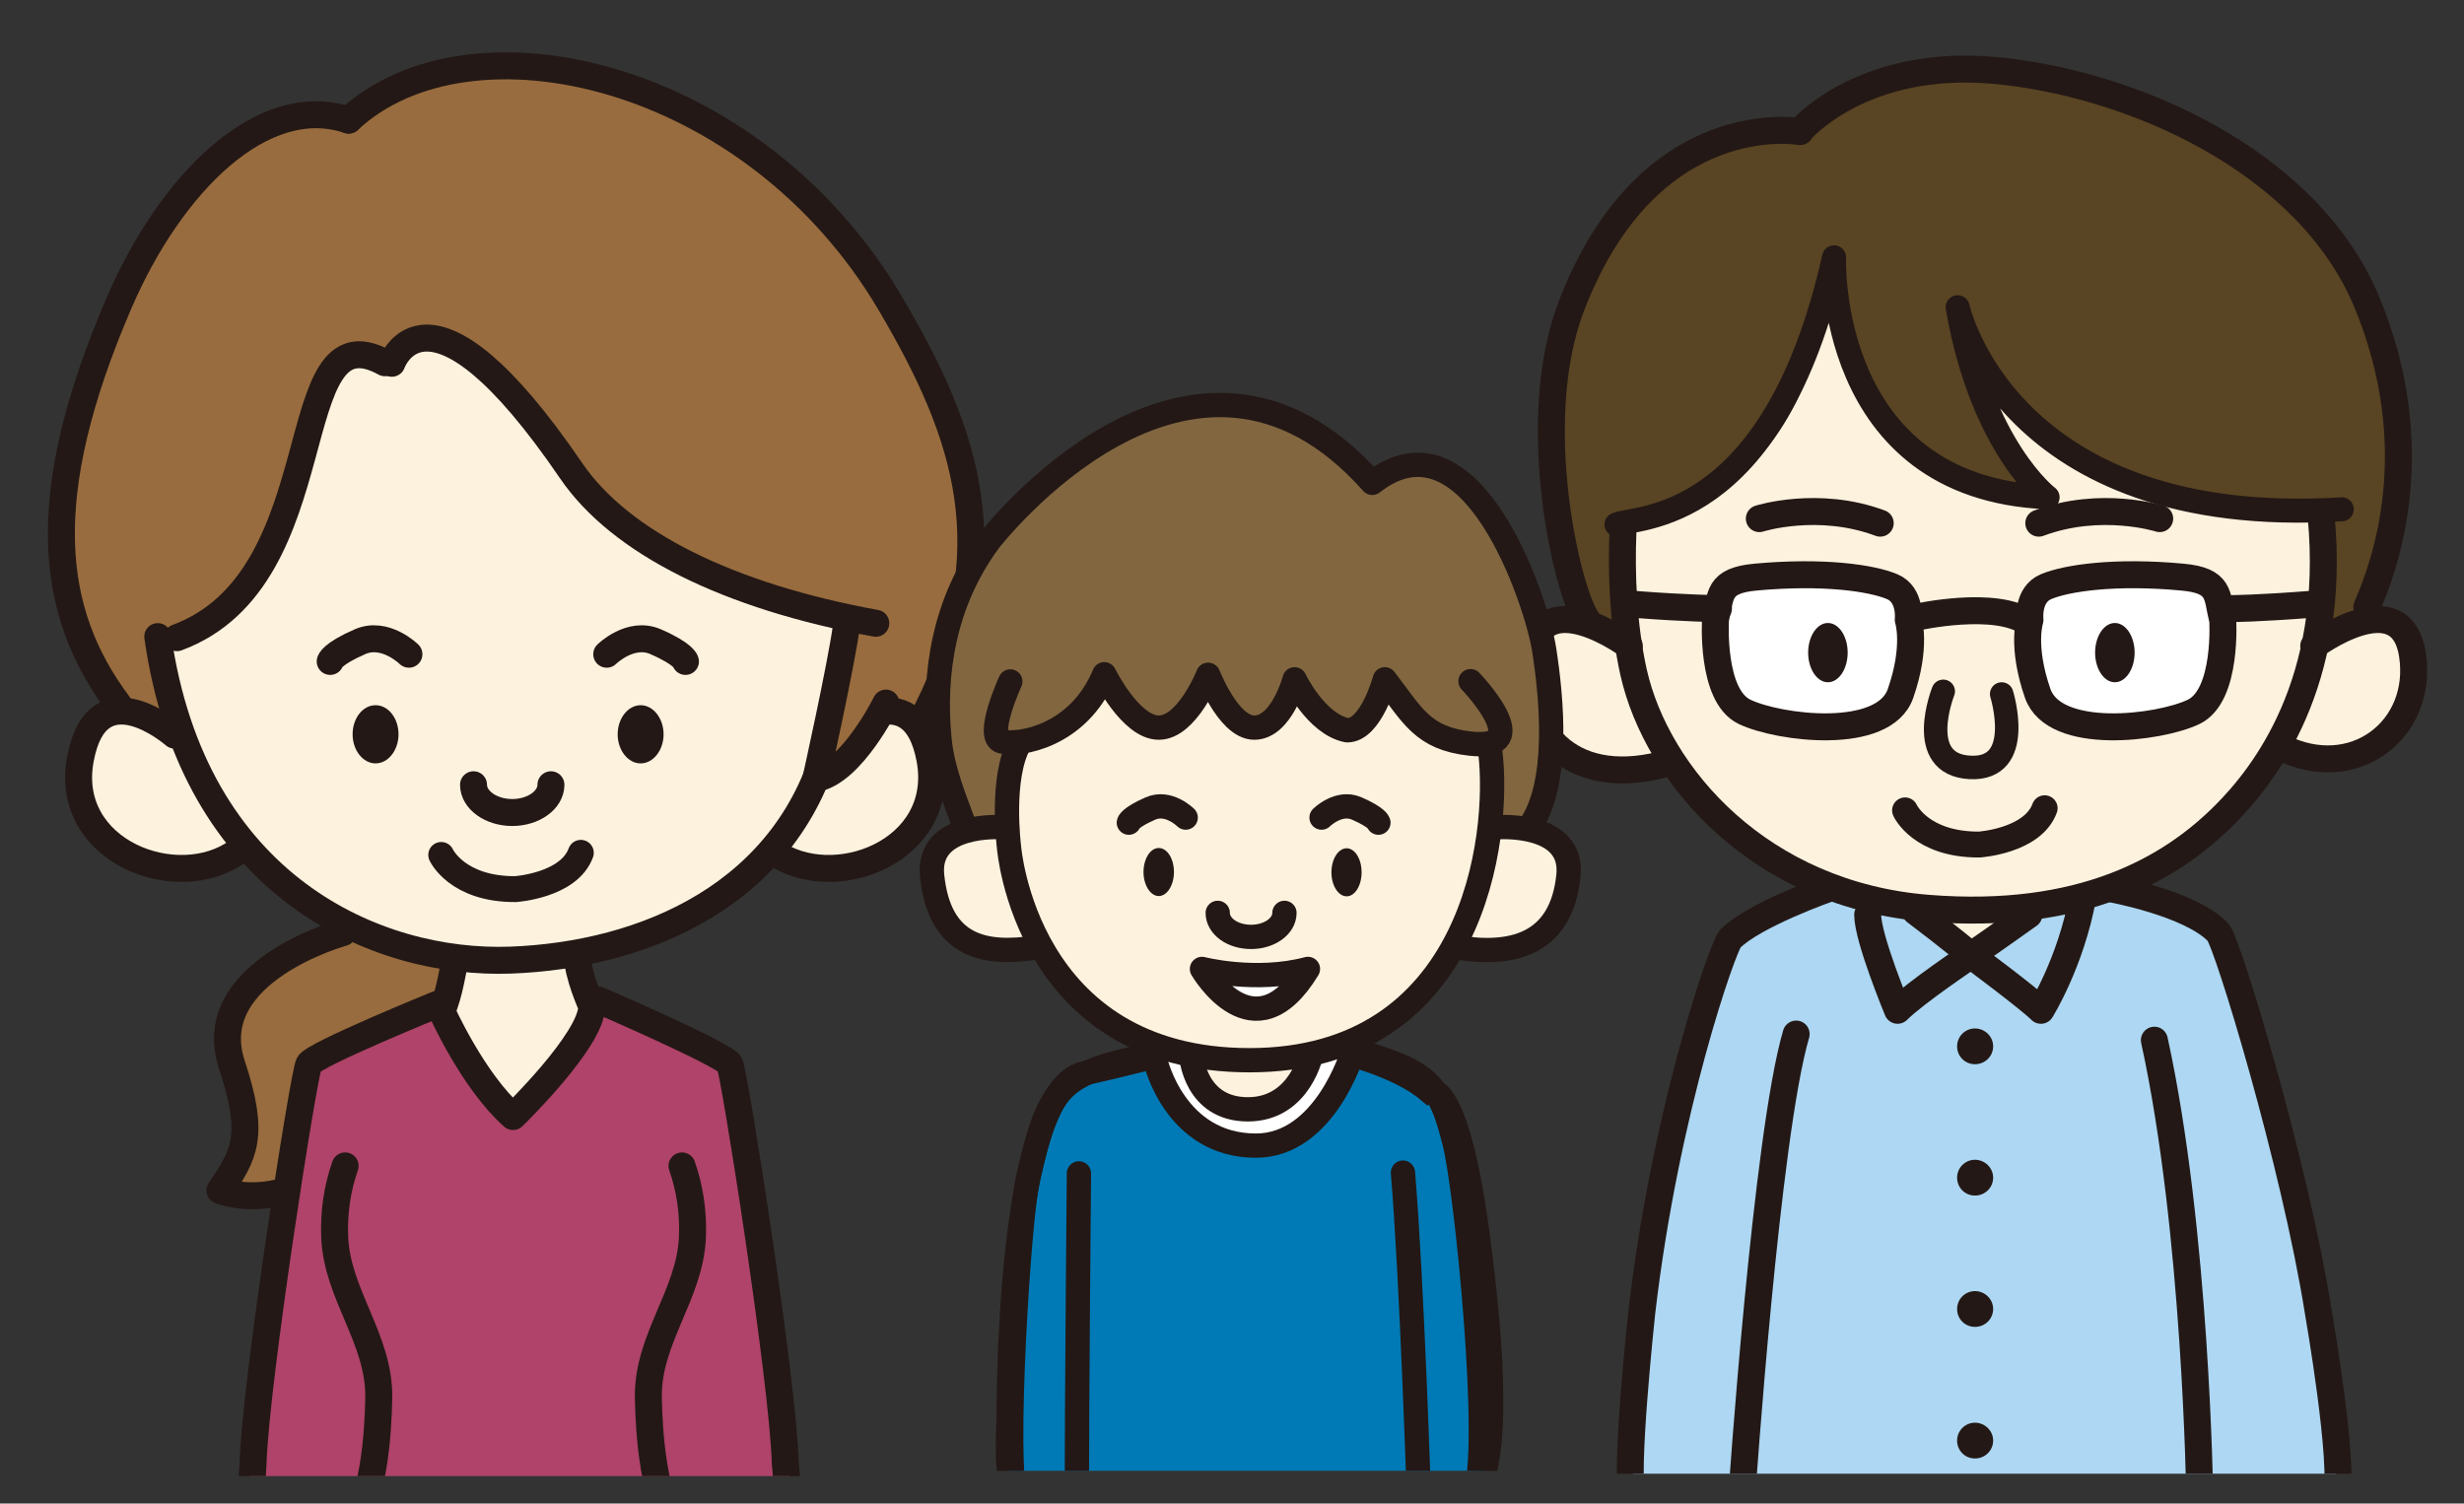 <?xml version="1.0" encoding="UTF-8"?>
<svg id="_レイヤー_1" data-name="レイヤー 1" xmlns="http://www.w3.org/2000/svg" xmlns:xlink="http://www.w3.org/1999/xlink" viewBox="0 0 92.31 56.33">
  <rect x="0" y="0" width="92.31" height="56.33" fill="#333333" stroke="none"/>
  <defs>
    <style>
      .cls-1 {
        fill: #af4369;
      }

      .cls-2, .cls-3, .cls-4, .cls-5, .cls-6, .cls-7, .cls-8 {
        fill: none;
      }

      .cls-2, .cls-3, .cls-5, .cls-6, .cls-7, .cls-8 {
        stroke: #231815;
      }

      .cls-2, .cls-5 {
        stroke-width: .91px;
      }

      .cls-9 {
        fill: #231815;
      }

      .cls-10 {
        fill: #fff;
      }

      .cls-3 {
        stroke-width: 1.01px;
      }

      .cls-3, .cls-5, .cls-6, .cls-7, .cls-8 {
        stroke-linecap: round;
        stroke-linejoin: round;
      }

      .cls-11 {
        fill: #986c3e;
      }

      .cls-12 {
        fill: #007ab6;
      }

      .cls-13 {
        fill: #816640;
      }

      .cls-14 {
        clip-path: url(#clippath-1);
      }

      .cls-15 {
        fill: #594423;
      }

      .cls-16 {
        fill: #add7f2;
      }

      .cls-6 {
        stroke-width: .9px;
      }

      .cls-17 {
        clip-path: url(#clippath-2);
      }

      .cls-7 {
        stroke-width: .97px;
      }

      .cls-18 {
        clip-path: url(#clippath);
      }

      .cls-19 {
        fill: #fdf2de;
      }

      .cls-8 {
        stroke-width: .88px;
      }
    </style>
    <clipPath id="clippath">
      <rect class="cls-4" y="0" width="38.05" height="55.3"/>
    </clipPath>
    <clipPath id="clippath-1">
      <rect class="cls-4" x="55.6" width="36.71" height="55.21"/>
    </clipPath>
    <clipPath id="clippath-2">
      <rect class="cls-4" x="32.25" y="14.06" width="29.01" height="41.04"/>
    </clipPath>
  </defs>
  <g class="cls-18">
    <path class="cls-19" d="M6.36,23.14s-.9,13.65,12.87,12.65c13.77-1.01,13.59-12.67,13.59-12.67l-2.88-11.91-19.62.25-3.95,11.68Z"/>
    <path class="cls-11" d="M35,26.37s2.91-6.71-.34-12.76c-3.25-6.04-7.95-9.85-11.75-10.74-3.8-.9-7.55-.5-10.01,1.54,0,0-5.26-1.03-8.95,7.02-4.03,12.54.84,14.61,1.51,15.61l2.24,1.55s-1.49-2.06-1.73-4.91c4.92,2.24,5.37-13.21,8.38-10.08,4.03-4.19,6.21,6.72,14.1,8.4,1.04.58,1.68.95,3.02.95l-.61,3.73s2.9-.21,4.14-.32"/>
    <path class="cls-11" d="M12.85,34.94s-5.33,1.46-4.16,4.96c.89,2.69.45,3.36-.45,4.7,0,0,4.12,1.75,7.39-5.15,0,0,2.13-1.49,1.69-3.5"/>
    <path class="cls-3" d="M12.85,34.94s-5.33,1.46-4.16,4.96c.89,2.69.45,3.36-.45,4.7,0,0,4.12,1.75,7.39-5.15,0,0,2.13-1.49,1.69-3.5"/>
    <path class="cls-19" d="M31.25,27.44s2.62-1.5,3.06-.31c0,0,2.31,3.47-2.21,5.31,0,0-1.7.37-3.16-.61,0,0,.88-1.02,2.31-4.38"/>
    <path class="cls-1" d="M16.63,37.28s-1.36.27-1.68.82c0,0-3.27,1.32-3.45,1.68-.18.36-2.62,17.14-2.27,18.09h20.63s-1.54-14.64-2.58-18.09l-3.54-1.81s-.64-.82-1.59-.41l-5.53-.27Z"/>
    <path class="cls-19" d="M17.03,36.02l-.46,1.86,1.3,2.1s1.17,3.36,3.02-.17l1.26-2.25-.68-1.86-4.45.32Z"/>
    <path class="cls-19" d="M6.6,27.44s-2.62-1.5-3.06-.31c0,0-2.31,3.47,2.21,5.31,0,0,1.7.37,3.16-.61,0,0-.89-1.02-2.31-4.38"/>
    <path class="cls-3" d="M5.91,23.85c1.34,9.4,8.23,12.3,13.21,12.12,4.99-.18,10.52-2.45,11.97-8.43"/>
    <path class="cls-3" d="M6.54,27.54s-2.9-2.54-3.53.91c-.64,3.45,3.63,5.08,5.89,3.45"/>
    <path class="cls-3" d="M31.3,27.54s2.9-2.54,3.54.91c.63,3.45-3.63,5.08-5.89,3.45"/>
    <path class="cls-9" d="M14.93,27.51c0,.6-.39,1.09-.86,1.09s-.86-.49-.86-1.09.38-1.09.86-1.09.86.49.86,1.09"/>
    <path class="cls-3" d="M25.68,24.78s-.04-.27-1.12-.74c-.94-.41-1.83.47-1.83.47"/>
    <path class="cls-3" d="M12.37,24.78s.04-.27,1.12-.74c.94-.41,1.83.47,1.83.47"/>
    <path class="cls-9" d="M23.14,27.51c0,.6.39,1.09.86,1.09s.86-.49.86-1.09-.39-1.09-.86-1.09-.86.49-.86,1.09"/>
    <path class="cls-3" d="M17.03,36.02s-.21,1.32-.48,1.86c0,0,1.16,2.61,2.67,3.95,0,0,2.95-2.86,2.95-4.13,0,0-.54-1.18-.54-1.91"/>
    <path class="cls-3" d="M16.37,37.63s-4.62,1.88-4.8,2.24c-.19.36-2,11.88-2.09,14.96l-.18,2.99"/>
    <path class="cls-3" d="M22.41,37.46s4.75,2.05,4.93,2.41c.18.36,2,11.88,2.08,14.96l.28,2.9"/>
    <path class="cls-3" d="M12.93,43.68c-.3.85-.43,1.77-.39,2.68.09,2.14,1.68,3.81,1.65,6-.02,1.27-.18,4.03-1.16,5.02"/>
    <path class="cls-3" d="M25.55,43.68c.3.85.43,1.77.39,2.68-.09,2.14-1.69,3.81-1.65,6,.02,1.27.18,4.03,1.16,5.02"/>
    <path class="cls-11" d="M31.71,23.46c-.22,1.57-1.14,5.7-1.14,5.7,1.34-.22,2.62-2.82,2.62-2.82"/>
    <path class="cls-3" d="M31.71,23.46c-.22,1.57-1.14,5.7-1.14,5.7,1.34-.22,2.62-2.82,2.62-2.82"/>
    <path class="cls-3" d="M20.64,29.4c0,.57-.65,1.04-1.45,1.04s-1.45-.47-1.45-1.04"/>
    <path class="cls-7" d="M16.53,32.03s.59,1.29,2.78,1.28c0,0,2-.13,2.45-1.36"/>
    <path class="cls-3" d="M14.68,13.61s1.34-3.86,6.72,4.03c1.84,2.69,5.87,4.7,11.41,5.71"/>
    <path class="cls-3" d="M14.42,13.59c-3.93-2.17-1.75,8.07-7.79,10.3"/>
    <path class="cls-3" d="M34.7,26.67c3.02-6.01,1.57-10.36-1.35-15.31C28.23,2.68,17.6.27,13.06,4.5"/>
    <path class="cls-3" d="M13.06,4.5c-3.22-1.08-6.66,2.35-8.6,6.85-3.14,7.29-2.6,11.59-.03,15.03"/>
  </g>
  <g class="cls-14">
    <path class="cls-15" d="M59.55,23.34s-2.13-3.36-1.34-9.62c.79-6.27,6.27-9.51,9.18-8.73,3.02-2.91,10.07-3.69,16.45.9,6.38,4.59,7.5,12.08,4.7,17.24l-1.79.78s.44-2.91,0-5.15c0,0-13.93,6.11-18.29-8.15-1.12,5.15-2.98,8.15-7.9,9.05l.33,3.92-1.34-.22Z"/>
    <path class="cls-16" d="M69.52,33.15s-3.58.22-4.48,2.02c0,0-1.63,5.18-3.87,16.15,0,0-.5,1.59.17,4.78h26.19s0-1.25-.17-4.27c-.14-2.62-2.7-14.17-4.41-16.9-1.12-1.79-4.03-1.1-4.93-1.54-.89-.45-1.57-.45-1.57-.45,0,0-5.37.45-6.94.22"/>
    <path class="cls-19" d="M76.89,34.04s-1.77,1.35-3.11,2.02c0,0-1.34-.89-2.97-2.07,0,0,2.04.55,6.08.04"/>
    <path class="cls-3" d="M76.01,34.27s-1.57,1.12-2.17,1.52c0,0-.74-.63-2.08-1.64"/>
    <path class="cls-3" d="M79.04,33.29s3.02.54,4.06,1.64c.34.36,2.86,8.61,3.75,14.21,0,0,1.01,5.78.67,6.96"/>
    <path class="cls-3" d="M68.5,33.29s-2.79.98-3.68,1.88c-.25.24-2.42,6.36-3.31,13.97,0,0-.68,6.29-.34,6.96"/>
    <path class="cls-3" d="M65.25,56.09s.92-13.54,2.04-17.35"/>
    <path class="cls-3" d="M82.41,56.09s-.13-9.96-1.7-17.12"/>
    <path class="cls-3" d="M78.03,33.6c-.45,2.46-1.57,4.25-1.57,4.25-.45-.45-2.62-2.06-2.62-2.06,0,0-2.08,1.39-2.75,2.06,0,0-1.12-2.69-1.12-3.58"/>
    <path class="cls-9" d="M74.67,39.2c0,.37-.3.67-.68.67s-.67-.3-.67-.67.3-.67.67-.67.68.3.68.67"/>
    <path class="cls-9" d="M74.67,44.12c0,.37-.3.67-.68.67s-.67-.3-.67-.67.3-.67.67-.67.68.3.68.67"/>
    <path class="cls-9" d="M74.67,49.04c0,.37-.3.67-.68.67s-.67-.3-.67-.67.3-.67.67-.67.68.3.68.67"/>
    <path class="cls-9" d="M74.67,53.97c0,.37-.3.67-.68.67s-.67-.3-.67-.67.3-.67.67-.67.68.3.68.67"/>
    <path class="cls-19" d="M87.01,23.93c.67-.89,4.7-1.57,3.47,2.13-1.23,3.69-5.26,1.9-5.26,1.9-3.02,6.27-10.18,6.27-10.18,6.27l-1.27.14-1.98-.36c-5.71-.23-9.29-5.37-9.29-5.37-4.03.45-5.49-1.12-5.26-4.03.22-2.91,3.58-.56,3.58-.56l-.15-4.4s7.17.07,7.95-9.89c1.26,1.76,0,8.39,7.89,8.73-2.86-4.53-2.35-3.36-2.86-6.88,3.7,8.4,11.68,8.07,13.27,7.72,0,0,.24,1.95.09,4.6"/>
    <path class="cls-10" d="M64.27,23.19s-.19,2.87,1.09,3.48c1.31.62,5.22,1.1,5.84-.69.62-1.78.29-2.76.29-2.76,0,0,.11-.94-.6-1.24-.78-.33-2.6-.59-5.11-.36-1.46.13-1.29.7-1.51,1.57"/>
    <path class="cls-3" d="M64.27,23.19s-.19,2.87,1.09,3.48c1.31.62,5.22,1.1,5.84-.69.62-1.78.29-2.76.29-2.76,0,0,.11-.94-.6-1.24-.78-.33-2.6-.59-5.11-.36-1.46.13-1.29.7-1.51,1.57Z"/>
    <path class="cls-10" d="M83.27,23.19s.19,2.87-1.09,3.48c-1.3.62-5.21,1.1-5.84-.69-.62-1.78-.29-2.76-.29-2.76,0,0-.11-.94.6-1.24.78-.33,2.6-.59,5.1-.36,1.46.13,1.29.7,1.51,1.57"/>
    <path class="cls-3" d="M83.27,23.19s.19,2.87-1.09,3.48c-1.3.62-5.21,1.1-5.84-.69-.62-1.78-.29-2.76-.29-2.76,0,0-.11-.94.6-1.24.78-.33,2.6-.59,5.1-.36,1.46.13,1.29.7,1.51,1.57Z"/>
    <path class="cls-3" d="M61.04,24.2s-3.28-2.44-3.71.34c-.42,2.78,1.44,4.97,4.88,4.12"/>
    <path class="cls-3" d="M86.68,24.2s3.28-2.44,3.7.34c.42,2.78-2.19,4.83-4.93,3.45"/>
    <path class="cls-9" d="M69.22,24.45c0,.61-.33,1.11-.74,1.11s-.74-.5-.74-1.11.33-1.11.74-1.11.74.5.74,1.11"/>
    <path class="cls-9" d="M78.49,24.45c0,.61.33,1.11.74,1.11s.74-.5.74-1.11-.33-1.11-.74-1.11-.74.5-.74,1.11"/>
    <path class="cls-3" d="M65.91,19.43s2.2-.7,4.53.17"/>
    <path class="cls-3" d="M80.91,19.43s-2.2-.7-4.53.17"/>
    <path class="cls-3" d="M71.76,23.13s3.04-.69,4.25.22"/>
    <path class="cls-3" d="M83.62,22.8s.91,0,2.97-.16"/>
    <path class="cls-3" d="M64.38,22.8s-1.12,0-3.17-.16"/>
    <path class="cls-3" d="M86.96,19.37c.58,6.24-2.16,9.7-3.61,11.15-2.04,2.05-5.37,3.96-11.1,3.51-6.28-.49-10.17-4.94-11.05-8.84-.4-1.8-.46-3.75-.4-5.24"/>
    <path class="cls-3" d="M67.44,4.93s-5.65-1.02-8.56,6.51c-1.7,4.39-.12,10.85.57,11.76"/>
    <path class="cls-3" d="M88.67,22.74c.68-1.54,2.28-5.92,0-11.42-2.23-5.36-8.91-8.22-13.93-8.68-5.02-.46-7.31,2.28-7.31,2.28"/>
    <path class="cls-7" d="M71.37,30.36s.58,1.29,2.78,1.28c0,0,2-.13,2.45-1.36"/>
    <path class="cls-8" d="M72.8,25.9s-1.09,2.74,1,2.85c2.08.11,1.19-2.75,1.19-2.75"/>
    <path class="cls-6" d="M60.56,19.65c.68-.32,5.88.1,8.15-10.01,0,0-.34,8.65,8,8.99,0,0-2.46-1.86-3.37-7.12,0,0,1.82,8.35,14.39,7.57"/>
  </g>
  <g class="cls-17">
    <path class="cls-12" d="M37.99,56.17s-.33-.74-.2-3.02c0,0-.1-12.29,2.83-12.94,1.94-.43,3.08-.76,3.08-.76l1.38-.76,3.48-.15,1.56.84s2.21.47,3.41,1.49c0,0,1.02-.56,1.81,5.29.78,5.78.68,9.07-.22,10.01l-8.15.47-8.98-.47Z"/>
    <path class="cls-2" d="M37.99,56.17s-.33-.74-.2-3.02c0,0-.1-12.29,2.83-12.94,1.94-.43,3.08-.76,3.08-.76l1.38-.76,3.48-.15,1.56.84s2.21.47,3.41,1.49c0,0,1.02-.56,1.81,5.29.78,5.78.68,9.07-.22,10.01l-8.15.47-8.98-.47Z"/>
    <path class="cls-10" d="M46.89,41.65c1.73.13,2.26-2.26,2.26-2.26,0,0,1.51-.33,1.46.27-.08.94-1.95,3.5-3.99,3.59-1.47-.53-3.39-2.32-3.58-3.59-.05-.34,1.42.33,1.33-.13,0,0,.8,1.99,2.52,2.13"/>
    <path class="cls-19" d="M44.37,39.66s.27,1.86,2.52,1.99c2.26.13,2.26-2.13,2.26-2.13l-4.78.13Z"/>
    <path class="cls-5" d="M44.63,39.57s.14,1.99,2.12,1.99,2.39-2.13,2.39-2.13"/>
    <path class="cls-5" d="M43.3,39.79s.73,3.13,3.75,3.13c2.59,0,3.62-3.48,3.62-3.48"/>
    <path class="cls-5" d="M40.42,43.96s-.08,8.99-.08,12.22c0,0,6.81,1.12,12.82,0,0,0-.26-8.16-.6-12.25"/>
    <path class="cls-5" d="M50.15,39.1c.63.22,1.25.44,1.88.66,1.71.61,2.01,1.3,2.46,3.04.45,1.73,1.43,11.56.76,13.13"/>
    <path class="cls-5" d="M38.06,56.16c-.47-1.2.11-10.66.46-12.04.4-1.63.65-2.93,1.67-3.63.88-.6,2.18-.8,3.23-1.05"/>
    <path class="cls-13" d="M36.13,30.92s-1.28-3.32-.73-7.19c.54-3.87,5.33-8.36,9.26-8.86,0,0,2.93-.4,6.75,3.12,1.91-2.31,6.77,1.99,6.53,7.97,0,0,1.36,4.41-1.24,5.5l-20.57-.54Z"/>
    <path class="cls-19" d="M37.94,27.62s-.81,3.55.24,5.88c1.05,2.33,2.02,6.21,8.71,6.28,6.69.08,9.26-5.4,8.94-11.85,0,0-2.53.43-3.87-2.66,0,0-.24,1.96-1.28,2.08-1.03.12-2.21-1.81-2.21-1.81,0,0-.71,1.81-1.11,1.81-.99,0-2.01-1.81-2.01-1.81,0,0-1.71,2.11-2.32,1.81-.6-.3-1.61-1.81-1.61-1.81,0,0-1.81,2.52-3.48,2.07"/>
    <path class="cls-19" d="M56.63,30.97s2.06-.1,2.15,1.83c.1,1.93-.61,2.54-2.05,3.09,0,0-1.25.48-2.28-.48,0,0,.81-.9,1.26-3.63,0,0,.8-.61.93-.8"/>
    <path class="cls-5" d="M36.11,30.87c-.38-1.02-.8-2.06-.91-3.14-.25-2.49.16-5.17,1.86-7.47,0,0,7.56-9.82,14.35-2.17,3.72-2.92,6.16,4.45,6.44,6.25.28,1.8.6,5.04-.56,6.65"/>
    <path class="cls-5" d="M56.14,30.99s2.82-.2,2.62,1.81c-.27,2.66-2.21,3.02-4.19,2.69"/>
    <path class="cls-19" d="M37.06,30.97s-2.06-.1-2.15,1.83c-.1,1.93.61,2.54,2.05,3.09,0,0,1.25.48,2.28-.48,0,0-.8-.9-1.26-3.63,0,0-.8-.61-.93-.8"/>
    <path class="cls-5" d="M37.54,30.99s-2.82-.2-2.62,1.81c.27,2.66,1.95,3.01,3.93,2.69"/>
    <path class="cls-10" d="M49,36.3c-2.03,3.35-3.97,0-3.97,0,0,0,2.01.52,3.97,0"/>
    <path class="cls-5" d="M49,36.3c-2.03,3.35-3.97,0-3.97,0,0,0,2.01.52,3.97,0Z"/>
    <path class="cls-5" d="M37.85,25.53s-.96,2.09-.32,2.25c.64.16,2.87-.18,3.84-2.52,0,0,.99,2.01,2.05,2,1.06-.01,1.84-1.98,1.84-1.98-.09-.27.7,1.98,1.73,1.98s1.51-1.81,1.51-1.81c0,0,.8,1.68,1.97,1.91.9,0,1.41-1.91,1.41-1.91,1.05,1.36,1.41,2.21,3.21,2.41,2.52.27,0-2.34,0-2.34"/>
    <path class="cls-5" d="M55.83,28.15c.39,3.22-.62,11.57-9.02,11.57s-9.01-7.99-9.01-7.99c0,0-.33-2.58.39-3.87"/>
    <path class="cls-5" d="M48.12,34.2c0,.5-.56.9-1.25.9-.7,0-1.25-.4-1.25-.9"/>
    <path class="cls-9" d="M43.98,32.67c0,.5-.26.9-.57.9-.31,0-.57-.41-.57-.9s.25-.9.57-.9.57.4.57.9"/>
    <path class="cls-5" d="M51.64,30.82s-.03-.19-.81-.53c-.68-.3-1.32.34-1.32.34"/>
    <path class="cls-5" d="M42.29,30.82s.03-.19.81-.53c.68-.3,1.32.34,1.32.34"/>
    <path class="cls-9" d="M49.88,32.68c0,.5.26.9.57.9s.56-.4.56-.9c0-.5-.25-.9-.56-.9-.31,0-.57.4-.57.9"/>
  </g>
</svg>